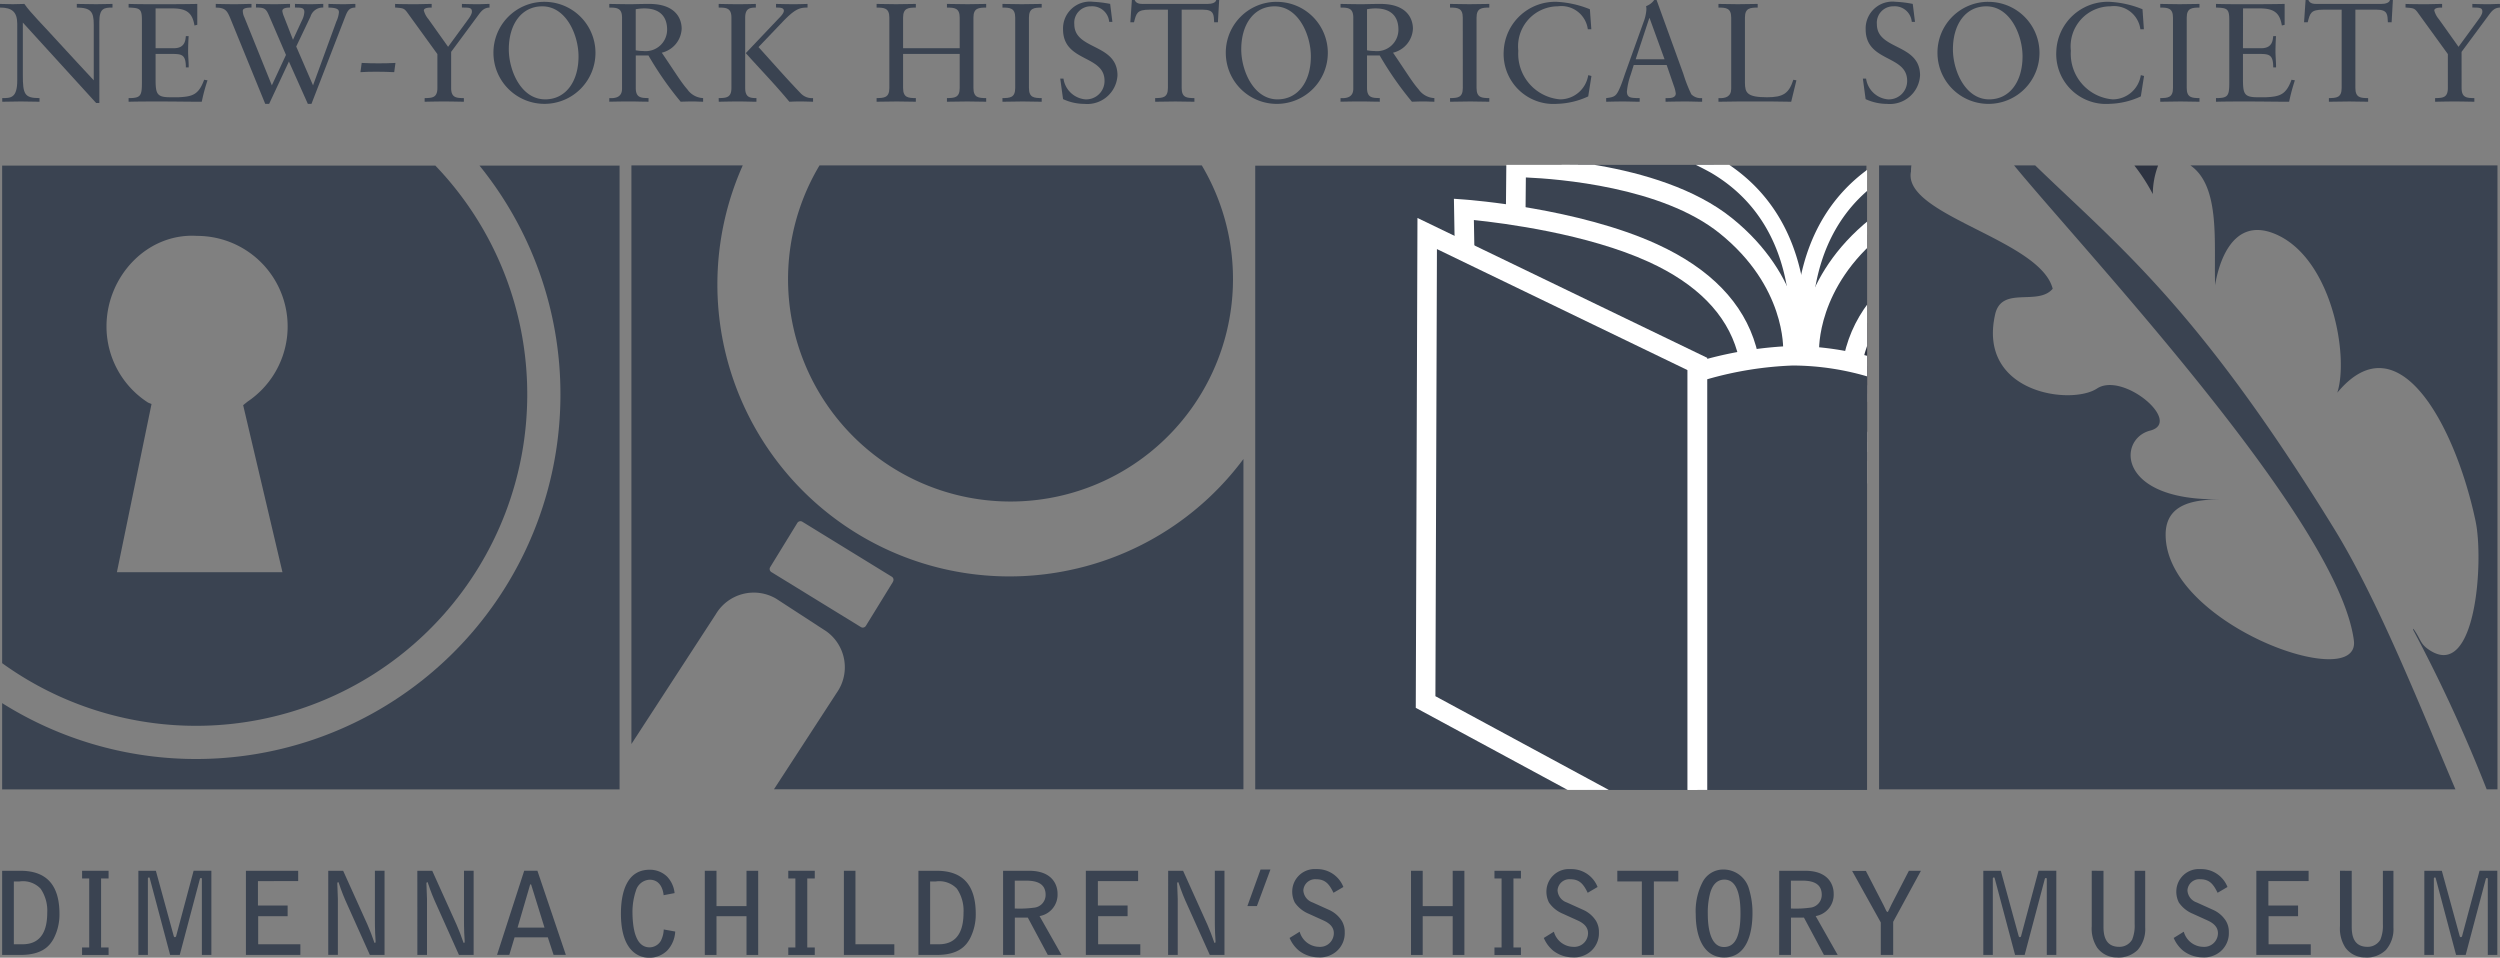 <?xml version="1.0" encoding="UTF-8"?>
<svg xmlns="http://www.w3.org/2000/svg" xmlns:xlink="http://www.w3.org/1999/xlink" id="Group_434" data-name="Group 434" width="200" height="76.614" viewBox="0 0 200 76.614">
  <rect x="0" y="0" width="200" height="76.614" fill="#808080" stroke="none"/>
  <defs>
    <clipPath id="clip-path">
      <rect id="Rectangle_68" data-name="Rectangle 68" width="200" height="76.614" fill="#3a4351"></rect>
    </clipPath>
    <clipPath id="clip-path-2">
      <rect id="Rectangle_69" data-name="Rectangle 69" width="48.991" height="50.004" fill="none"></rect>
    </clipPath>
  </defs>
  <g id="Group_168" data-name="Group 168">
    <g id="Group_167" data-name="Group 167" clip-path="url(#clip-path)">
      <path id="Path_1148" data-name="Path 1148" d="M380.52,59.33C369.627,41.654,363.389,36.844,356.626,30.3h-1.69c5.881,7.137,25.894,28.386,27.181,37.986.58,4.329-15.057-1.267-15.057-8.445,0-2.658,2.611-2.793,4.428-2.835-8.326.177-8.3-4.817-5.668-5.492s-2.167-4.736-4.252-3.366-9.566.354-8.149-5.927c.524-2.325,3.409-.643,4.605-2.054-.986-3.942-12.036-5.885-11.337-9.38a3.809,3.809,0,0,1,.032-.489h-2.584V80.211h46.108c-2.871-6.735-6.178-15.127-9.724-20.881" transform="translate(-193.809 -17.066)" fill="#3a4351"></path>
      <path id="Path_1149" data-name="Path 1149" d="M403.13,39.878c.2-1.286,1.178-5.544,4.721-4.127,4.577,1.831,6.015,9.752,5.052,12.73,4.983-6,9.529,2.942,11.068,10.3.658,3.145.038,12.8-3.72,10.274-.74-.5-.632-.8-1.261-1.693l-.025.077a121.386,121.386,0,0,1,5.889,12.772h.864V30.3H401.153c2.42,1.668,1.868,6.215,1.977,9.575" transform="translate(-225.92 -17.066)" fill="#3a4351"></path>
      <path id="Path_1150" data-name="Path 1150" d="M392.356,32.6a6.56,6.56,0,0,1,.424-2.293h-1.9a14.894,14.894,0,0,1,1.48,2.293" transform="translate(-220.132 -17.066)" fill="#2d3341"></path>
      <path id="Path_1151" data-name="Path 1151" d="M144.811,43.549A17.8,17.8,0,1,0,177.423,30.3H146.838a17.739,17.739,0,0,0-2.026,13.246" transform="translate(-81.278 -17.066)" fill="#3a4351"></path>
      <path id="Path_1152" data-name="Path 1152" d="M151.307,62.54A23.359,23.359,0,0,1,124.545,30.3h-8.907V76.589L122.393,66.2a3.532,3.532,0,0,1,4.831-1.234l4.007,2.606a3.534,3.534,0,0,1,.832,4.917l-5.021,7.721H164.6V53.788a23.263,23.263,0,0,1-13.293,8.753m-14.745,1.073L134.4,67.127a.29.29,0,0,1-.395.11l-7.179-4.409a.288.288,0,0,1-.079-.4l2.159-3.519a.294.294,0,0,1,.394-.11l7.179,4.411a.291.291,0,0,1,.078.4" transform="translate(-65.125 -17.067)" fill="#3a4351"></path>
      <rect id="Rectangle_66" data-name="Rectangle 66" width="48.895" height="49.895" transform="translate(100.419 13.254)" fill="#3a4351"></rect>
      <path id="Path_1153" data-name="Path 1153" d="M7.949,8.646H7.692L1.827,2.21V6.392c0,1.547.124,1.861,1.334,1.861v.292c-.493,0-1-.023-1.491-.023s-1,.011-1.49.023V8.253c.683,0,1.2,0,1.2-1.424V2.322C1.379,1.358.965,1.01,0,1.01V.719C.347.73.684.741,1.031.741c.3,0,.617-.022.92-.022.46.684,1.5,1.7,2.78,3.117C5.684,4.889,6.738,6,7.5,6.829V2.367c0-1.032-.235-1.345-1.356-1.357V.719C6.66.73,7.187.741,7.7.741c.437,0,.864-.022,1.3-.022V1.01c-.684,0-1.054.057-1.054,1.155Z" transform="translate(0 -0.405)" fill="#3a4351"></path>
      <path id="Path_1154" data-name="Path 1154" d="M25.7,4.261h1.48c.908,0,.908-.706.942-.964h.225c-.023.246-.045.852-.045,1.255,0,.359.055.886.045,1.245h-.225c0-1.077-.358-1.077-1.222-1.077H25.7V6.627c0,1.244.045,1.558,1.155,1.558h.7c1.1-.056,1.592-.2,2.029-1.4l.27.045a14.866,14.866,0,0,0-.46,1.715c-1.121,0-2.242-.022-3.363-.022-.831,0-1.66,0-2.49.022V8.253c.975,0,1.065-.18,1.065-1.267V2.008c0-.919-.179-.965-1.065-1V.719c.752.022,1.514.022,2.265.022,1.076,0,2.141,0,3.229-.022v1.67l-.225.056c-.169-1.054-.673-1.368-1.794-1.368H25.7Z" transform="translate(-13.253 -0.405)" fill="#3a4351"></path>
      <path id="Path_1155" data-name="Path 1155" d="M45.13,4.8,43.795,1.7c-.257-.594-.357-.695-1.065-.695V.719c.527.011,1.043.022,1.559.022.381,0,.8-.022,1.166-.022V1.01c-.2,0-.617.012-.617.28a1.773,1.773,0,0,0,.124.426l.729,1.873L46.4,2.053a1.716,1.716,0,0,0,.2-.684c0-.359-.269-.359-.751-.359V.719c.415.011.875.022,1.29.022.3,0,.662-.022.975-.022V1.01a1.015,1.015,0,0,0-1.02.718l-1.144,2.4,1.345,3.106,1.872-5.124a2.161,2.161,0,0,0,.2-.729c0-.2-.112-.358-.84-.37V.719c.415.011.84.022,1.255.022.281,0,.605-.022.9-.022V1.01c-.527,0-.65.315-.83.774L47.17,8.713h-.292L45.365,5.327,43.783,8.713H43.47L40.689,1.9c-.257-.616-.392-.886-1.177-.886V.719c.494.011,1.043.022,1.536.022.425,0,.9-.022,1.323-.022V1.01c-.515,0-.695.1-.695.258a1.17,1.17,0,0,0,.124.516L44,7.233Z" transform="translate(-22.252 -0.405)" fill="#3a4351"></path>
      <path id="Path_1156" data-name="Path 1156" d="M68.711,12.264q-.673-.033-1.345-.034c-.46,0-.909,0-1.357.034l.1-.739c.449.022.9.033,1.357.033s.9-.011,1.345-.033Z" transform="translate(-37.174 -6.491)" fill="#3a4351"></path>
      <path id="Path_1157" data-name="Path 1157" d="M76.84,7.446c0,.785.425.8,1.02.808v.291c-.56-.01-1.076-.022-1.592-.022s-1.021.011-1.548.022V8.254c.595-.011,1.02-.023,1.02-.808V4.733L73.4,1.5c-.325-.46-.381-.437-1.043-.494V.72c.214.011,1.043.022,1.559.022.46,0,.908-.022,1.367-.022v.291c-.179,0-.627,0-.627.235a1.8,1.8,0,0,0,.37.695l1.57,2.209,1.469-2.007c.135-.191.437-.55.437-.808,0-.325-.225-.325-.8-.325V.72c.426.011.863.022,1.289.022.3,0,.6-.022.919-.022v.291c-.47.011-.684.315-.931.651L76.84,4.554Z" transform="translate(-40.749 -0.405)" fill="#3a4351"></path>
      <path id="Path_1158" data-name="Path 1158" d="M94.508,8.137c1.638,0,2.669-1.412,2.669-3.442,0-1.7-.987-4-2.9-4C92.636.693,91.6,2.105,91.6,4.135c0,1.7.986,4,2.9,4m-.1-7.8A4.081,4.081,0,1,1,90.371,4.46,4.063,4.063,0,0,1,94.407.334" transform="translate(-50.895 -0.188)" fill="#3a4351"></path>
      <path id="Path_1159" data-name="Path 1159" d="M114.369,1.078a3.631,3.631,0,0,0-.673.067V4.43a3.3,3.3,0,0,0,.594.056,1.716,1.716,0,0,0,1.917-1.715c0-.975-.516-1.693-1.838-1.693M113.7,4.844v2.6c0,.785.426.8,1.02.807v.291c-.538,0-1.02-.022-1.514-.022-.538,0-1.065.011-1.625.022V8.253c.56.034,1.02-.112,1.02-.751V1.817c0-.784-.426-.8-1.02-.807V.719c.616.011,1.154.022,1.7.022.392,0,.785-.022,1.5-.022,2.119,0,2.59,1.189,2.59,1.985a2.063,2.063,0,0,1-1.592,1.916c1.02,1.491,1.559,2.389,2.041,2.926a1.621,1.621,0,0,0,1.267.706v.291c-.28,0-.561-.022-.842-.022-.313,0-.639.011-.952.022a26.293,26.293,0,0,1-2.579-3.7Z" transform="translate(-62.838 -0.405)" fill="#3a4351"></path>
      <path id="Path_1160" data-name="Path 1160" d="M136.422,1.884c.124-.123.415-.415.415-.616,0-.258-.325-.258-.627-.258V.719c.482.011.975.022,1.446.022.37,0,.718-.011,1.076-.022V1.01c-.628,0-1,.1-2.007,1.155l-1.917,2.007c1.132,1.245,2.231,2.512,3.4,3.722a1.235,1.235,0,0,0,.964.359v.292c-.359-.011-.729-.023-1.087-.023-.269,0-.539.011-.808.023-1.11-1.346-2.32-2.589-3.486-3.89Zm-4.8,6.368c.594-.011,1.02-.022,1.02-.808V1.817c0-.784-.426-.8-1.02-.807V.719c.527.011,1.042.022,1.547.022S134.2.73,134.595.719V1.01c-.425.011-.852.023-.852.807V7.445c0,.785.426.8.9.808v.292c-.415,0-.9-.023-1.39-.023-.538,0-1.065.011-1.625.023Z" transform="translate(-74.128 -0.405)" fill="#3a4351"></path>
      <path id="Path_1161" data-name="Path 1161" d="M167.188,4.261V1.817c0-.784-.425-.8-1.02-.807V.719c.595.011,1.121.022,1.66.022.482,0,.975-.022,1.479-.022V1.01c-.594.011-1.02.023-1.02.807V7.445c0,.785.426.8,1.02.808v.291c-.5-.01-1.009-.022-1.514-.022-.526,0-1.042.011-1.625.022V8.253c.595-.011,1.02-.023,1.02-.808V4.721h-4.529V7.445c0,.785.425.8,1.02.808v.291c-.538,0-1.02-.022-1.514-.022-.538,0-1.065.011-1.625.022V8.253c.594-.011,1.02-.023,1.02-.808V1.817c0-.784-.427-.8-1.02-.807V.719c.527.011,1.042.022,1.547.022s1.031-.011,1.592-.022V1.01c-.595.011-1.02.023-1.02.807V4.261Z" transform="translate(-90.412 -0.405)" fill="#3a4351"></path>
      <path id="Path_1162" data-name="Path 1162" d="M184.611,1.817c0-.784-.426-.8-1.02-.807V.719c.527.011,1.043.022,1.547.022S186.17.73,186.73.719V1.01c-.594.011-1.02.023-1.02.807V7.445c0,.785.426.8,1.02.808v.292c-.538,0-1.02-.023-1.513-.023-.539,0-1.065.011-1.626.023V8.253c.594-.011,1.02-.022,1.02-.808Z" transform="translate(-103.394 -0.405)" fill="#3a4351"></path>
      <path id="Path_1163" data-name="Path 1163" d="M194.175,6.478h.258a1.941,1.941,0,0,0,1.749,1.659,1.466,1.466,0,0,0,1.535-1.491c0-2.086-3.318-1.469-3.318-4.115a2.146,2.146,0,0,1,2.4-2.2A9.328,9.328,0,0,1,198.167.5l.179,1.435h-.257A1.362,1.362,0,0,0,196.641.693,1.313,1.313,0,0,0,195.3,2.128c0,2.085,3.453,1.514,3.453,4.092A2.423,2.423,0,0,1,196.115,8.5a4.116,4.116,0,0,1-1.716-.382Z" transform="translate(-109.355 -0.188)" fill="#3a4351"></path>
      <path id="Path_1164" data-name="Path 1164" d="M214.014,1.782h-.3c-.034-.606,0-1.009-.9-1.009h-1.7V7.04c0,.785.425.8,1.02.808v.291c-.539,0-1.02-.022-1.514-.022-.539,0-1.065.011-1.626.022V7.847c.594-.011,1.02-.023,1.02-.808V.773h-1.469c-1.01,0-1.054.28-1.245,1.009h-.291L207.13,0h.224c.123.3.425.315.706.315h5.09c.4,0,.684-.1.729-.315h.235Z" transform="translate(-116.581 0.001)" fill="#3a4351"></path>
      <path id="Path_1165" data-name="Path 1165" d="M228.629,8.137c1.637,0,2.669-1.412,2.669-3.442,0-1.7-.987-4-2.9-4-1.637,0-2.669,1.412-2.669,3.442,0,1.7.987,4,2.9,4m-.1-7.8a4.081,4.081,0,1,1-4.036,4.126A4.063,4.063,0,0,1,228.529.334" transform="translate(-126.429 -0.188)" fill="#3a4351"></path>
      <path id="Path_1166" data-name="Path 1166" d="M248.3,1.078a3.655,3.655,0,0,0-.673.067V4.43a3.318,3.318,0,0,0,.595.056,1.716,1.716,0,0,0,1.918-1.715c0-.975-.516-1.693-1.839-1.693m-.673,3.766v2.6c0,.785.427.8,1.021.807v.291c-.538,0-1.021-.022-1.514-.022-.538,0-1.065.011-1.626.022V8.253c.561.034,1.02-.112,1.02-.751V1.817c0-.784-.426-.8-1.02-.807V.719c.616.011,1.155.022,1.7.022.392,0,.785-.022,1.5-.022,2.119,0,2.591,1.189,2.591,1.985a2.064,2.064,0,0,1-1.592,1.916c1.019,1.491,1.558,2.389,2.04,2.926a1.623,1.623,0,0,0,1.268.706v.291c-.281,0-.561-.022-.841-.022-.315,0-.64.011-.954.022a26.364,26.364,0,0,1-2.578-3.7Z" transform="translate(-138.266 -0.405)" fill="#3a4351"></path>
      <path id="Path_1167" data-name="Path 1167" d="M266.578,1.817c0-.784-.427-.8-1.02-.807V.719c.526.011,1.042.022,1.547.022S268.137.73,268.7.719V1.01c-.595.011-1.02.023-1.02.807V7.445c0,.785.426.8,1.02.808v.292c-.539,0-1.02-.023-1.514-.023-.539,0-1.065.011-1.625.023V8.253c.593-.011,1.02-.022,1.02-.808Z" transform="translate(-149.556 -0.405)" fill="#3a4351"></path>
      <path id="Path_1168" data-name="Path 1168" d="M282.4,2.531h-.281a2.132,2.132,0,0,0-2.4-1.838,3.2,3.2,0,0,0-3.161,3.554,3.653,3.653,0,0,0,3.341,3.89A2.28,2.28,0,0,0,282.151,6.2l.257.067L282.151,7.9a6.294,6.294,0,0,1-2.478.595,3.991,3.991,0,0,1-4.283-4.216A4.121,4.121,0,0,1,279.638.334a8.09,8.09,0,0,1,2.646.594Z" transform="translate(-155.093 -0.188)" fill="#3a4351"></path>
      <path id="Path_1169" data-name="Path 1169" d="M296.511,4.743h2.31l-1.2-3.3H297.6Zm3.813,1.166a11.393,11.393,0,0,0,.639,1.637,1.06,1.06,0,0,0,.863.3V8.14c-.426,0-.863-.022-1.29-.022-.55,0-1.087.011-1.636.022V7.848h.2c.281,0,.618-.056.618-.37a2.729,2.729,0,0,0-.169-.65L298.99,5.2h-2.635l-.246.785a5.418,5.418,0,0,0-.3,1.334c0,.527.37.5.762.527h.258V8.14c-.436,0-.885-.022-1.323-.022s-.908.011-1.357.022V7.848c.685-.078.807-.168,1.088-.8.179-.4.313-.841.459-1.256l1.435-4a3.409,3.409,0,0,0,.235-1.009,1.188,1.188,0,0,0-.022-.291A1.387,1.387,0,0,0,297.993,0h.19Z" transform="translate(-165.656)" fill="#3a4351"></path>
      <path id="Path_1170" data-name="Path 1170" d="M320.537,8.545c-.953-.023-1.895-.023-2.848-.023-1,0-1.985,0-2.971.023V8.253c.56.034,1.02-.112,1.02-.751V1.817c0-.784-.426-.8-1.02-.807V.719c.527.011,1.043.022,1.548.022S317.3.73,317.858.719V1.01c-.595.011-1.021.023-1.021.807V7.009c0,.83.18,1.177,1.772,1.177,1.3,0,1.749-.315,2.1-1.4l.246.045Z" transform="translate(-177.242 -0.405)" fill="#3a4351"></path>
      <path id="Path_1171" data-name="Path 1171" d="M341.165,6.478h.258a1.94,1.94,0,0,0,1.749,1.659,1.467,1.467,0,0,0,1.536-1.491c0-2.086-3.319-1.469-3.319-4.115a2.146,2.146,0,0,1,2.4-2.2A9.272,9.272,0,0,1,345.156.5l.18,1.435h-.258A1.361,1.361,0,0,0,343.632.693a1.313,1.313,0,0,0-1.345,1.435c0,2.085,3.454,1.514,3.454,4.092A2.423,2.423,0,0,1,343.1,8.5a4.114,4.114,0,0,1-1.715-.382Z" transform="translate(-192.136 -0.188)" fill="#3a4351"></path>
      <path id="Path_1172" data-name="Path 1172" d="M358.965,8.137c1.638,0,2.669-1.412,2.669-3.442,0-1.7-.988-4-2.9-4-1.637,0-2.669,1.412-2.669,3.442,0,1.7.987,4,2.9,4m-.1-7.8a4.081,4.081,0,1,1-4.036,4.126A4.063,4.063,0,0,1,358.864.334" transform="translate(-199.831 -0.188)" fill="#3a4351"></path>
      <path id="Path_1173" data-name="Path 1173" d="M383.6,2.531h-.28a2.131,2.131,0,0,0-2.4-1.838,3.2,3.2,0,0,0-3.162,3.554,3.653,3.653,0,0,0,3.341,3.89A2.279,2.279,0,0,0,383.355,6.2l.258.067L383.355,7.9a6.292,6.292,0,0,1-2.478.595,3.991,3.991,0,0,1-4.283-4.216,4.123,4.123,0,0,1,4.25-3.946,8.09,8.09,0,0,1,2.645.594Z" transform="translate(-212.089 -0.188)" fill="#3a4351"></path>
      <path id="Path_1174" data-name="Path 1174" d="M396.646,1.817c0-.784-.426-.8-1.02-.807V.719c.528.011,1.043.022,1.548.022S398.2.73,398.765.719V1.01c-.594.011-1.02.023-1.02.807V7.445c0,.785.426.8,1.02.808v.292c-.538,0-1.02-.023-1.513-.023-.539,0-1.066.011-1.626.023V8.253c.594-.011,1.02-.022,1.02-.808Z" transform="translate(-222.807 -0.405)" fill="#3a4351"></path>
      <path id="Path_1175" data-name="Path 1175" d="M407.986,4.261h1.48c.907,0,.907-.706.941-.964h.225c-.023.246-.045.852-.045,1.255,0,.359.056.886.045,1.245h-.225c0-1.077-.358-1.077-1.221-1.077h-1.2V6.627c0,1.244.045,1.558,1.155,1.558h.7c1.1-.056,1.592-.2,2.03-1.4l.269.045a15.051,15.051,0,0,0-.46,1.715c-1.121,0-2.241-.022-3.363-.022-.83,0-1.659,0-2.489.022V8.253c.975,0,1.064-.18,1.064-1.267V2.008c0-.919-.178-.965-1.064-1V.719c.752.022,1.514.022,2.265.022,1.076,0,2.141,0,3.228-.022v1.67l-.224.056c-.168-1.054-.673-1.368-1.793-1.368h-1.312Z" transform="translate(-228.549 -0.405)" fill="#3a4351"></path>
      <path id="Path_1176" data-name="Path 1176" d="M428.969,1.782h-.3c-.035-.606,0-1.009-.9-1.009h-1.7V7.04c0,.785.426.8,1.021.808v.291c-.539,0-1.021-.022-1.514-.022-.538,0-1.065.011-1.626.022V7.847c.595-.011,1.021-.023,1.021-.808V.773H423.5c-1.009,0-1.055.28-1.245,1.009h-.292L422.086,0h.224c.123.3.425.315.706.315h5.089c.4,0,.684-.1.729-.315h.235Z" transform="translate(-237.639 0.001)" fill="#3a4351"></path>
      <path id="Path_1177" data-name="Path 1177" d="M445.037,7.446c0,.785.426.8,1.02.808v.291c-.56-.01-1.077-.022-1.592-.022s-1.02.011-1.548.022V8.254c.6-.011,1.021-.023,1.021-.808V4.733L441.595,1.5c-.325-.46-.381-.437-1.043-.494V.72c.213.011,1.043.022,1.559.022.46,0,.908-.022,1.367-.022v.291c-.179,0-.627,0-.627.235a1.809,1.809,0,0,0,.37.695l1.57,2.209,1.468-2.007c.134-.191.438-.55.438-.808,0-.325-.225-.325-.8-.325V.72c.425.011.862.022,1.288.022.3,0,.605-.022.92-.022v.291c-.47.011-.683.315-.931.651l-2.14,2.892Z" transform="translate(-248.109 -0.405)" fill="#3a4351"></path>
      <path id="Path_1178" data-name="Path 1178" d="M.391,166.205v-6.732H1.85c2.229,0,3.128,1.293,3.128,3.458a4.179,4.179,0,0,1-.477,1.991c-.294.522-.862,1.284-2.641,1.284Zm.936-5.879v5.026h.7c1.6,0,1.972-1.266,1.972-2.522a3.109,3.109,0,0,0-.532-1.926,1.947,1.947,0,0,0-1.687-.577Z" transform="translate(-0.22 -89.811)" fill="#3a4351"></path>
      <path id="Path_1179" data-name="Path 1179" d="M15.028,165.609H15.6v-5.521h-.569v-.615h2.119v.615h-.6v5.521h.6v.6H15.028Z" transform="translate(-8.463 -89.811)" fill="#3a4351"></path>
      <path id="Path_1180" data-name="Path 1180" d="M27.88,166.205l-1.632-6.145a.068.068,0,0,0-.064-.055.091.091,0,0,0-.083.091v6.109h-.761v-6.732h1.4l1.431,5.228c.018.055.046.082.083.082a.109.109,0,0,0,.11-.092l1.394-5.219h1.422v6.732H30.42v-6.072a.075.075,0,0,0-.064-.083.1.1,0,0,0-.092.065l-1.614,6.09Z" transform="translate(-14.27 -89.811)" fill="#3a4351"></path>
      <path id="Path_1181" data-name="Path 1181" d="M45.037,159.473h4.182v.826H46v1.953h2.375v.853H46.018v2.247h3.375v.853H45.037Z" transform="translate(-25.364 -89.811)" fill="#3a4351"></path>
      <path id="Path_1182" data-name="Path 1182" d="M60.115,159.473h1.192l1.954,4.329c0,.01.266.66.275.67.046.12.239.651.275.761.018,0,.037.009.055.009.037-.037.037-.046.037-.137s-.037-.56-.037-.652c-.018-.422-.018-.77-.018-1v-3.981h.771v6.732H63.444l-1.963-4.375c-.248-.56-.495-1.284-.541-1.431-.009-.009-.037-.009-.046-.018-.055.046-.055.055-.055.1,0,.192.046,1.2.046,1.247v4.476h-.771Z" transform="translate(-33.855 -89.811)" fill="#3a4351"></path>
      <path id="Path_1183" data-name="Path 1183" d="M76.431,159.473h1.192l1.954,4.329c0,.01.266.66.275.67.046.12.239.651.275.761.018,0,.037.009.055.009.037-.037.037-.046.037-.137s-.037-.56-.037-.652c-.018-.422-.018-.77-.018-1v-3.981h.771v6.732H79.76L77.8,161.83c-.248-.56-.495-1.284-.541-1.431-.009-.009-.037-.009-.046-.018-.055.046-.055.055-.055.1,0,.192.046,1.2.046,1.247v4.476h-.771Z" transform="translate(-43.044 -89.811)" fill="#3a4351"></path>
      <path id="Path_1184" data-name="Path 1184" d="M95.09,164.8H92.43l-.422,1.4h-.981l2.174-6.732h1.055l2.275,6.732h-.981Zm-.266-.78-1.064-3.43c-.009-.019-.018-.037-.046-.037s-.036.028-.045.046l-1,3.421Z" transform="translate(-51.264 -89.811)" fill="#3a4351"></path>
      <path id="Path_1185" data-name="Path 1185" d="M117.139,161.321c-.073-.651-.385-1.238-1.119-1.238a1.2,1.2,0,0,0-1.1.881,5.416,5.416,0,0,0-.275,1.614c0,1.476.266,2.916,1.376,2.916a1.057,1.057,0,0,0,.889-.514,2.191,2.191,0,0,0,.238-.917l.917.166a2.384,2.384,0,0,1-.633,1.513,2,2,0,0,1-1.5.578c-.55,0-2.21-.284-2.21-3.522,0-1.55.394-3.513,2.293-3.513a1.963,1.963,0,0,1,1.4.55,2.223,2.223,0,0,1,.6,1.32Z" transform="translate(-64.048 -89.706)" fill="#3a4351"></path>
      <path id="Path_1186" data-name="Path 1186" d="M129.078,159.473h.936V162.3h2.4v-2.825h.935v6.732h-.935v-3.1h-2.4v3.1h-.936Z" transform="translate(-72.694 -89.811)" fill="#3a4351"></path>
      <path id="Path_1187" data-name="Path 1187" d="M144.365,165.609h.569v-5.521h-.569v-.615h2.119v.615h-.6v5.521h.6v.6h-2.119Z" transform="translate(-81.303 -89.811)" fill="#3a4351"></path>
      <path id="Path_1188" data-name="Path 1188" d="M154.55,159.473h.926v5.879h3.109v.853H154.55Z" transform="translate(-87.039 -89.811)" fill="#3a4351"></path>
      <path id="Path_1189" data-name="Path 1189" d="M168.2,166.205v-6.732h1.459c2.229,0,3.127,1.293,3.127,3.458a4.177,4.177,0,0,1-.477,1.991c-.294.522-.862,1.284-2.641,1.284Zm.936-5.879v5.026h.7c1.6,0,1.972-1.266,1.972-2.522a3.109,3.109,0,0,0-.532-1.926,1.947,1.947,0,0,0-1.687-.577Z" transform="translate(-94.726 -89.811)" fill="#3a4351"></path>
      <path id="Path_1190" data-name="Path 1190" d="M183.7,159.473h2.073c1.88,0,2.284,1.137,2.284,1.825a1.735,1.735,0,0,1-1.44,1.8l1.761,3.109h-1.1l-1.6-2.99h-1.037v2.99H183.7Zm.936.789v2.229a8.613,8.613,0,0,0,1.522-.064,1.022,1.022,0,0,0,.945-1.027c0-.789-.532-1.137-1.541-1.137Z" transform="translate(-103.454 -89.811)" fill="#3a4351"></path>
      <path id="Path_1191" data-name="Path 1191" d="M198.86,159.473h4.182v.826h-3.219v1.953H202.2v.853h-2.357v2.247h3.375v.853H198.86Z" transform="translate(-111.993 -89.811)" fill="#3a4351"></path>
      <path id="Path_1192" data-name="Path 1192" d="M213.938,159.473h1.193l1.953,4.329c0,.01.266.66.275.67.046.12.239.651.276.761.018,0,.037.009.055.009.037-.037.037-.046.037-.137s-.037-.56-.037-.652c-.018-.422-.018-.77-.018-1v-3.981h.771v6.732h-1.174L215.3,161.83c-.247-.56-.495-1.284-.541-1.431-.009-.009-.037-.009-.046-.018-.055.046-.055.055-.055.1,0,.192.046,1.2.046,1.247v4.476h-.771Z" transform="translate(-120.485 -89.811)" fill="#3a4351"></path>
      <path id="Path_1193" data-name="Path 1193" d="M230.292,159.243l-1.083,2.925h-.761l1.054-2.925Z" transform="translate(-128.657 -89.682)" fill="#3a4351"></path>
      <path id="Path_1194" data-name="Path 1194" d="M239.689,161.056c-.312-.624-.606-1.082-1.385-1.082a.948.948,0,0,0-1.027.89,1.083,1.083,0,0,0,.733.963l1.339.605a2.336,2.336,0,0,1,1.009.881,1.714,1.714,0,0,1,.229.908,1.922,1.922,0,0,1-.66,1.522,2.02,2.02,0,0,1-1.458.477,2.547,2.547,0,0,1-1.541-.532,2.676,2.676,0,0,1-.752-1.018l.807-.5a1.64,1.64,0,0,0,1.55,1.211,1.1,1.1,0,0,0,1.183-1.082c0-.312-.119-.706-.825-1.027l-1.193-.541a2.511,2.511,0,0,1-1.11-.9,1.932,1.932,0,0,1-.2-.935,1.8,1.8,0,0,1,1.917-1.734,2.252,2.252,0,0,1,2.174,1.431Z" transform="translate(-133.009 -89.634)" fill="#3a4351"></path>
      <path id="Path_1195" data-name="Path 1195" d="M258.415,159.473h.935V162.3h2.4v-2.825h.935v6.732h-.935v-3.1h-2.4v3.1h-.935Z" transform="translate(-145.534 -89.811)" fill="#3a4351"></path>
      <path id="Path_1196" data-name="Path 1196" d="M273.7,165.609h.569v-5.521H273.7v-.615h2.119v.615h-.6v5.521h.6v.6H273.7Z" transform="translate(-154.143 -89.811)" fill="#3a4351"></path>
      <path id="Path_1197" data-name="Path 1197" d="M286.246,161.056c-.312-.624-.606-1.082-1.385-1.082a.948.948,0,0,0-1.027.89,1.083,1.083,0,0,0,.733.963l1.339.605a2.336,2.336,0,0,1,1.009.881,1.714,1.714,0,0,1,.229.908,1.922,1.922,0,0,1-.66,1.522,2.02,2.02,0,0,1-1.458.477,2.547,2.547,0,0,1-1.541-.532,2.676,2.676,0,0,1-.752-1.018l.807-.5a1.64,1.64,0,0,0,1.549,1.211,1.1,1.1,0,0,0,1.183-1.082c0-.312-.119-.706-.825-1.027l-1.193-.541a2.511,2.511,0,0,1-1.11-.9,1.932,1.932,0,0,1-.2-.935,1.8,1.8,0,0,1,1.917-1.734,2.251,2.251,0,0,1,2.174,1.431Z" transform="translate(-159.229 -89.634)" fill="#3a4351"></path>
      <path id="Path_1198" data-name="Path 1198" d="M301.074,159.473v.853H299.12v5.879h-.963v-5.879h-1.962v-.853Z" transform="translate(-166.81 -89.811)" fill="#3a4351"></path>
      <path id="Path_1199" data-name="Path 1199" d="M314.841,160.875a6.394,6.394,0,0,1,.257,1.853c0,1.6-.449,3.549-2.265,3.549-1.651,0-2.275-1.66-2.275-3.457a5.046,5.046,0,0,1,.55-2.577,1.861,1.861,0,0,1,1.724-1,2.124,2.124,0,0,1,2.009,1.633m-1.99-.826c-.578,0-.936.4-1.128,1.037a5.987,5.987,0,0,0-.2,1.705c0,.853.119,2.651,1.293,2.651.954,0,1.321-.981,1.321-2.688,0-.889-.082-2.705-1.284-2.705" transform="translate(-174.899 -89.681)" fill="#3a4351"></path>
      <path id="Path_1200" data-name="Path 1200" d="M325.846,159.473h2.073c1.881,0,2.284,1.137,2.284,1.825a1.735,1.735,0,0,1-1.44,1.8l1.761,3.109h-1.1l-1.6-2.99h-1.037v2.99h-.945Zm.936.789v2.229a8.612,8.612,0,0,0,1.522-.064,1.022,1.022,0,0,0,.945-1.027c0-.789-.532-1.137-1.541-1.137Z" transform="translate(-183.509 -89.811)" fill="#3a4351"></path>
      <path id="Path_1201" data-name="Path 1201" d="M342.485,163.555v2.651h-.991v-2.6l-2.292-4.118h1.1l1.421,2.752c.018.037.2.431.211.44l.065.083h.064c.055-.092.238-.5.284-.587l1.394-2.7h.963Z" transform="translate(-191.031 -89.811)" fill="#3a4351"></path>
      <path id="Path_1202" data-name="Path 1202" d="M365.767,166.205l-1.633-6.145a.068.068,0,0,0-.064-.055.091.091,0,0,0-.083.091v6.109h-.761v-6.732h1.4l1.431,5.228c.018.055.045.082.082.082a.109.109,0,0,0,.111-.092l1.394-5.219h1.422v6.732h-.762v-6.072a.075.075,0,0,0-.064-.083.1.1,0,0,0-.092.065l-1.614,6.09Z" transform="translate(-204.561 -89.811)" fill="#3a4351"></path>
      <path id="Path_1203" data-name="Path 1203" d="M384.027,159.473v4.485c0,.724.165,1.6,1.266,1.6a1.174,1.174,0,0,0,1.027-.578,2.973,2.973,0,0,0,.2-1.248v-4.256h.844v4.522a2.528,2.528,0,0,1-.6,1.807,2.175,2.175,0,0,1-1.687.6,1.919,1.919,0,0,1-1.559-.788,2.8,2.8,0,0,1-.431-1.706v-4.439Z" transform="translate(-215.748 -89.811)" fill="#3a4351"></path>
      <path id="Path_1204" data-name="Path 1204" d="M401.6,161.056c-.311-.624-.605-1.082-1.385-1.082a.948.948,0,0,0-1.027.89,1.083,1.083,0,0,0,.734.963l1.339.605a2.336,2.336,0,0,1,1.009.881,1.709,1.709,0,0,1,.23.908,1.924,1.924,0,0,1-.66,1.522,2.02,2.02,0,0,1-1.459.477,2.549,2.549,0,0,1-1.541-.532,2.676,2.676,0,0,1-.752-1.018l.807-.5a1.641,1.641,0,0,0,1.55,1.211,1.1,1.1,0,0,0,1.183-1.082c0-.312-.119-.706-.826-1.027l-1.193-.541a2.51,2.51,0,0,1-1.11-.9,1.92,1.92,0,0,1-.2-.935,1.8,1.8,0,0,1,1.917-1.734,2.253,2.253,0,0,1,2.174,1.431Z" transform="translate(-224.192 -89.634)" fill="#3a4351"></path>
      <path id="Path_1205" data-name="Path 1205" d="M413.226,159.473h4.182v.826h-3.219v1.953h2.375v.853h-2.358v2.247h3.375v.853h-4.356Z" transform="translate(-232.719 -89.811)" fill="#3a4351"></path>
      <path id="Path_1206" data-name="Path 1206" d="M429.491,159.473v4.485c0,.724.166,1.6,1.266,1.6a1.175,1.175,0,0,0,1.027-.578,2.971,2.971,0,0,0,.2-1.248v-4.256h.844v4.522a2.528,2.528,0,0,1-.6,1.807,2.176,2.176,0,0,1-1.687.6,1.918,1.918,0,0,1-1.559-.788,2.8,2.8,0,0,1-.431-1.706v-4.439Z" transform="translate(-241.353 -89.811)" fill="#3a4351"></path>
      <path id="Path_1207" data-name="Path 1207" d="M446.531,166.205,444.9,160.06a.07.07,0,0,0-.065-.055.09.09,0,0,0-.082.091v6.109h-.762v-6.732h1.4l1.431,5.228c.019.055.046.082.083.082a.109.109,0,0,0,.11-.092l1.394-5.219h1.421v6.732h-.761v-6.072a.075.075,0,0,0-.064-.083.1.1,0,0,0-.092.065l-1.614,6.09Z" transform="translate(-250.045 -89.811)" fill="#3a4351"></path>
      <path id="Path_1208" data-name="Path 1208" d="M42.4,48.626a26.42,26.42,0,0,0-7.353-18.3H.391V70.132A26.5,26.5,0,0,0,42.4,48.626m-30.339.658a7.236,7.236,0,0,1-3.321-6.09c0-4,3.251-7.495,7.243-7.243A7.243,7.243,0,0,1,20.037,49.2l-.365.291,3.145,13.363H9.572L12.342,49.4Z" transform="translate(-0.22 -17.079)" fill="#3a4351"></path>
      <path id="Path_1209" data-name="Path 1209" d="M49.787,30.327H38.58a29.029,29.029,0,0,1,6.476,18.3A29.151,29.151,0,0,1,.392,73.329v6.9H49.787Z" transform="translate(-0.221 -17.079)" fill="#3a4351"></path>
      <rect id="Rectangle_67" data-name="Rectangle 67" width="49.399" height="0.001" transform="translate(0.171 63.154)" fill="#2d3341"></rect>
    </g>
  </g>
  <g id="Group_170" data-name="Group 170" transform="translate(100.374 13.189)">
    <g id="Group_169" data-name="Group 169" clip-path="url(#clip-path-2)">
      <path id="Path_1210" data-name="Path 1210" d="M348.61,28.622l-.146-5.69a27.4,27.4,0,0,0-11.525,3.356c-9.483,5.544-6.127,17.945-6.127,17.945l.214.267,12.5-.141Z" transform="translate(-286.332 -26.159)" fill="#3a4351"></path>
      <path id="Path_1211" data-name="Path 1211" d="M329.9,44.29l-.5-.624-.036-.133c-.035-.129-3.374-12.953,6.43-18.684A27.777,27.777,0,0,1,347.629,21.4l.661-.021.165,6.463-5.268,16.293ZM347.01,22.765a26.809,26.809,0,0,0-10.554,3.22c-8.266,4.832-6.257,15.321-5.879,16.983l11.651-.132,4.908-15.179Z" transform="translate(-285.518 -25.288)" fill="#fff"></path>
      <path id="Path_1212" data-name="Path 1212" d="M353.332,37.856l-.064-6.924s-11.012.025-16.777,4.669c-5.68,4.575-5.365,10.082-5.365,10.082l-.13,7.195,17.764-.142Z" transform="translate(-286.76 -30.657)" fill="#3a4351"></path>
      <path id="Path_1213" data-name="Path 1213" d="M329.171,52.659l.144-7.974c-.022-.53-.1-6.064,5.658-10.7,5.912-4.762,16.807-4.841,17.268-4.842l.779,0,.072,7.823-.036.116-4.742,15.429Zm22.3-21.929c-2.572.111-10.892.754-15.509,4.473-5.271,4.246-5.085,9.22-5.075,9.429l0,.027v.029l-.116,6.391,16.386-.131,4.369-14.215Z" transform="translate(-285.734 -29.648)" fill="#fff"></path>
      <path id="Path_1214" data-name="Path 1214" d="M341.343,60.921s-8.316-12.547,5.4-18.82c6.237-2.853,15.12-3.5,15.12-3.5l-.13,7.633Z" transform="translate(-291.174 -34.969)" fill="#2d3341"></path>
      <path id="Path_1215" data-name="Path 1215" d="M340.128,60.948l-.45-.68c-.158-.239-3.872-5.938-2.2-11.791.992-3.473,3.659-6.223,7.925-8.175,6.293-2.879,15.021-3.543,15.389-3.57l.856-.063-.152,8.883Zm19.923-22.573c-2.354.243-9.073,1.1-14,3.353-3.827,1.751-6.2,4.163-7.067,7.171-1.16,4.045.71,8.18,1.585,9.8l19.368-13.954Z" transform="translate(-290.163 -33.884)" fill="#fff"></path>
      <path id="Path_1216" data-name="Path 1216" d="M287.389,28.454l.146-5.69a27.4,27.4,0,0,1,11.526,3.356c9.483,5.544,6.127,17.945,6.127,17.945l-.214.267-12.5-.141Z" transform="translate(-262.239 -26.064)" fill="#3a4351"></path>
      <path id="Path_1217" data-name="Path 1217" d="M304.438,44.121l-13.289-.151-5.268-16.292.165-6.464.662.021a27.794,27.794,0,0,1,11.836,3.445c9.8,5.731,6.465,18.555,6.43,18.683l-.036.133Zm-12.329-1.455,11.65.132c.376-1.664,2.371-12.16-5.878-16.983a26.749,26.749,0,0,0-10.555-3.22l-.125,4.891Z" transform="translate(-261.391 -25.192)" fill="#fff"></path>
      <path id="Path_1218" data-name="Path 1218" d="M277.578,37.688l.063-6.924s11.012.025,16.778,4.669c5.679,4.575,5.365,10.082,5.365,10.082l.13,7.195-17.764-.141Z" transform="translate(-256.722 -30.563)" fill="#3a4351"></path>
      <path id="Path_1219" data-name="Path 1219" d="M299.7,52.491l-19.143-.152-4.777-15.545.071-7.823h.778c.461,0,11.355.08,17.268,4.842,5.758,4.638,5.68,10.173,5.658,10.7ZM281.723,50.78l16.385.131-.116-6.42,0-.03c.01-.207.2-5.18-5.075-9.427-4.622-3.723-12.938-4.363-15.509-4.473l-.055,6Z" transform="translate(-255.714 -29.554)" fill="#fff"></path>
      <path id="Path_1220" data-name="Path 1220" d="M288.694,60.752s8.316-12.547-5.4-18.82c-6.237-2.853-15.12-3.5-15.12-3.5l.13,7.633Z" transform="translate(-251.435 -34.874)" fill="#3a4351"></path>
      <path id="Path_1221" data-name="Path 1221" d="M287.872,60.781,266.5,45.386l-.151-8.883.855.062c.368.027,9.1.692,15.389,3.57,4.267,1.952,6.934,4.7,7.925,8.176,1.673,5.853-2.04,11.551-2.2,11.79ZM268.059,44.574l19.369,13.954c.874-1.617,2.745-5.752,1.585-9.8-.863-3.008-3.241-5.421-7.067-7.171-4.923-2.252-11.642-3.11-14-3.353Z" transform="translate(-250.41 -33.79)" fill="#fff"></path>
      <path id="Path_1222" data-name="Path 1222" d="M261.3,42.86,282.915,53.3V92.093L261.167,80.337Z" transform="translate(-247.493 -37.364)" fill="#3a4351"></path>
      <path id="Path_1223" data-name="Path 1223" d="M282.69,91.805,259.372,79.2l.135-39.19L282.69,51.2ZM260.943,78.269l20.179,10.908V52.188L261.065,42.5Z" transform="translate(-246.484 -35.762)" fill="#fff"></path>
      <path id="Path_1224" data-name="Path 1224" d="M344.431,54.555l22.336-10.58v37.37L344.562,92.3Z" transform="translate(-294.315 -37.992)" fill="#2d3341"></path>
      <path id="Path_1225" data-name="Path 1225" d="M342.773,91.968l-.137-39.5,23.905-11.323v39.1Zm1.434-38.508.124,35.992,20.643-10.184V43.623Z" transform="translate(-293.306 -36.401)" fill="#fff"></path>
      <path id="Path_1226" data-name="Path 1226" d="M310.857,66.485a30.27,30.27,0,0,1,7.64-1.295c3.527,0,7.054,1.045,7.054,1.295V104.77a32.409,32.409,0,0,1-7.446,1.1,35.775,35.775,0,0,1-7.249-.9Z" transform="translate(-275.436 -49.921)" fill="#3a4351"></path>
      <path id="Path_1227" data-name="Path 1227" d="M317.1,105.644a36.208,36.208,0,0,1-7.433-.921l-.6-.145V64.9l.549-.172A30.731,30.731,0,0,1,317.49,63.4a24.23,24.23,0,0,1,5.019.572c2.623.58,2.819.973,2.819,1.506v38.88l-.572.16a32.892,32.892,0,0,1-7.657,1.126m-6.465-2.313a34.267,34.267,0,0,0,6.465.745,30.647,30.647,0,0,0,6.661-.92V65.938a21.47,21.47,0,0,0-6.27-.971,28.336,28.336,0,0,0-6.857,1.1Z" transform="translate(-274.428 -48.915)" fill="#fff"></path>
    </g>
  </g>
</svg>
